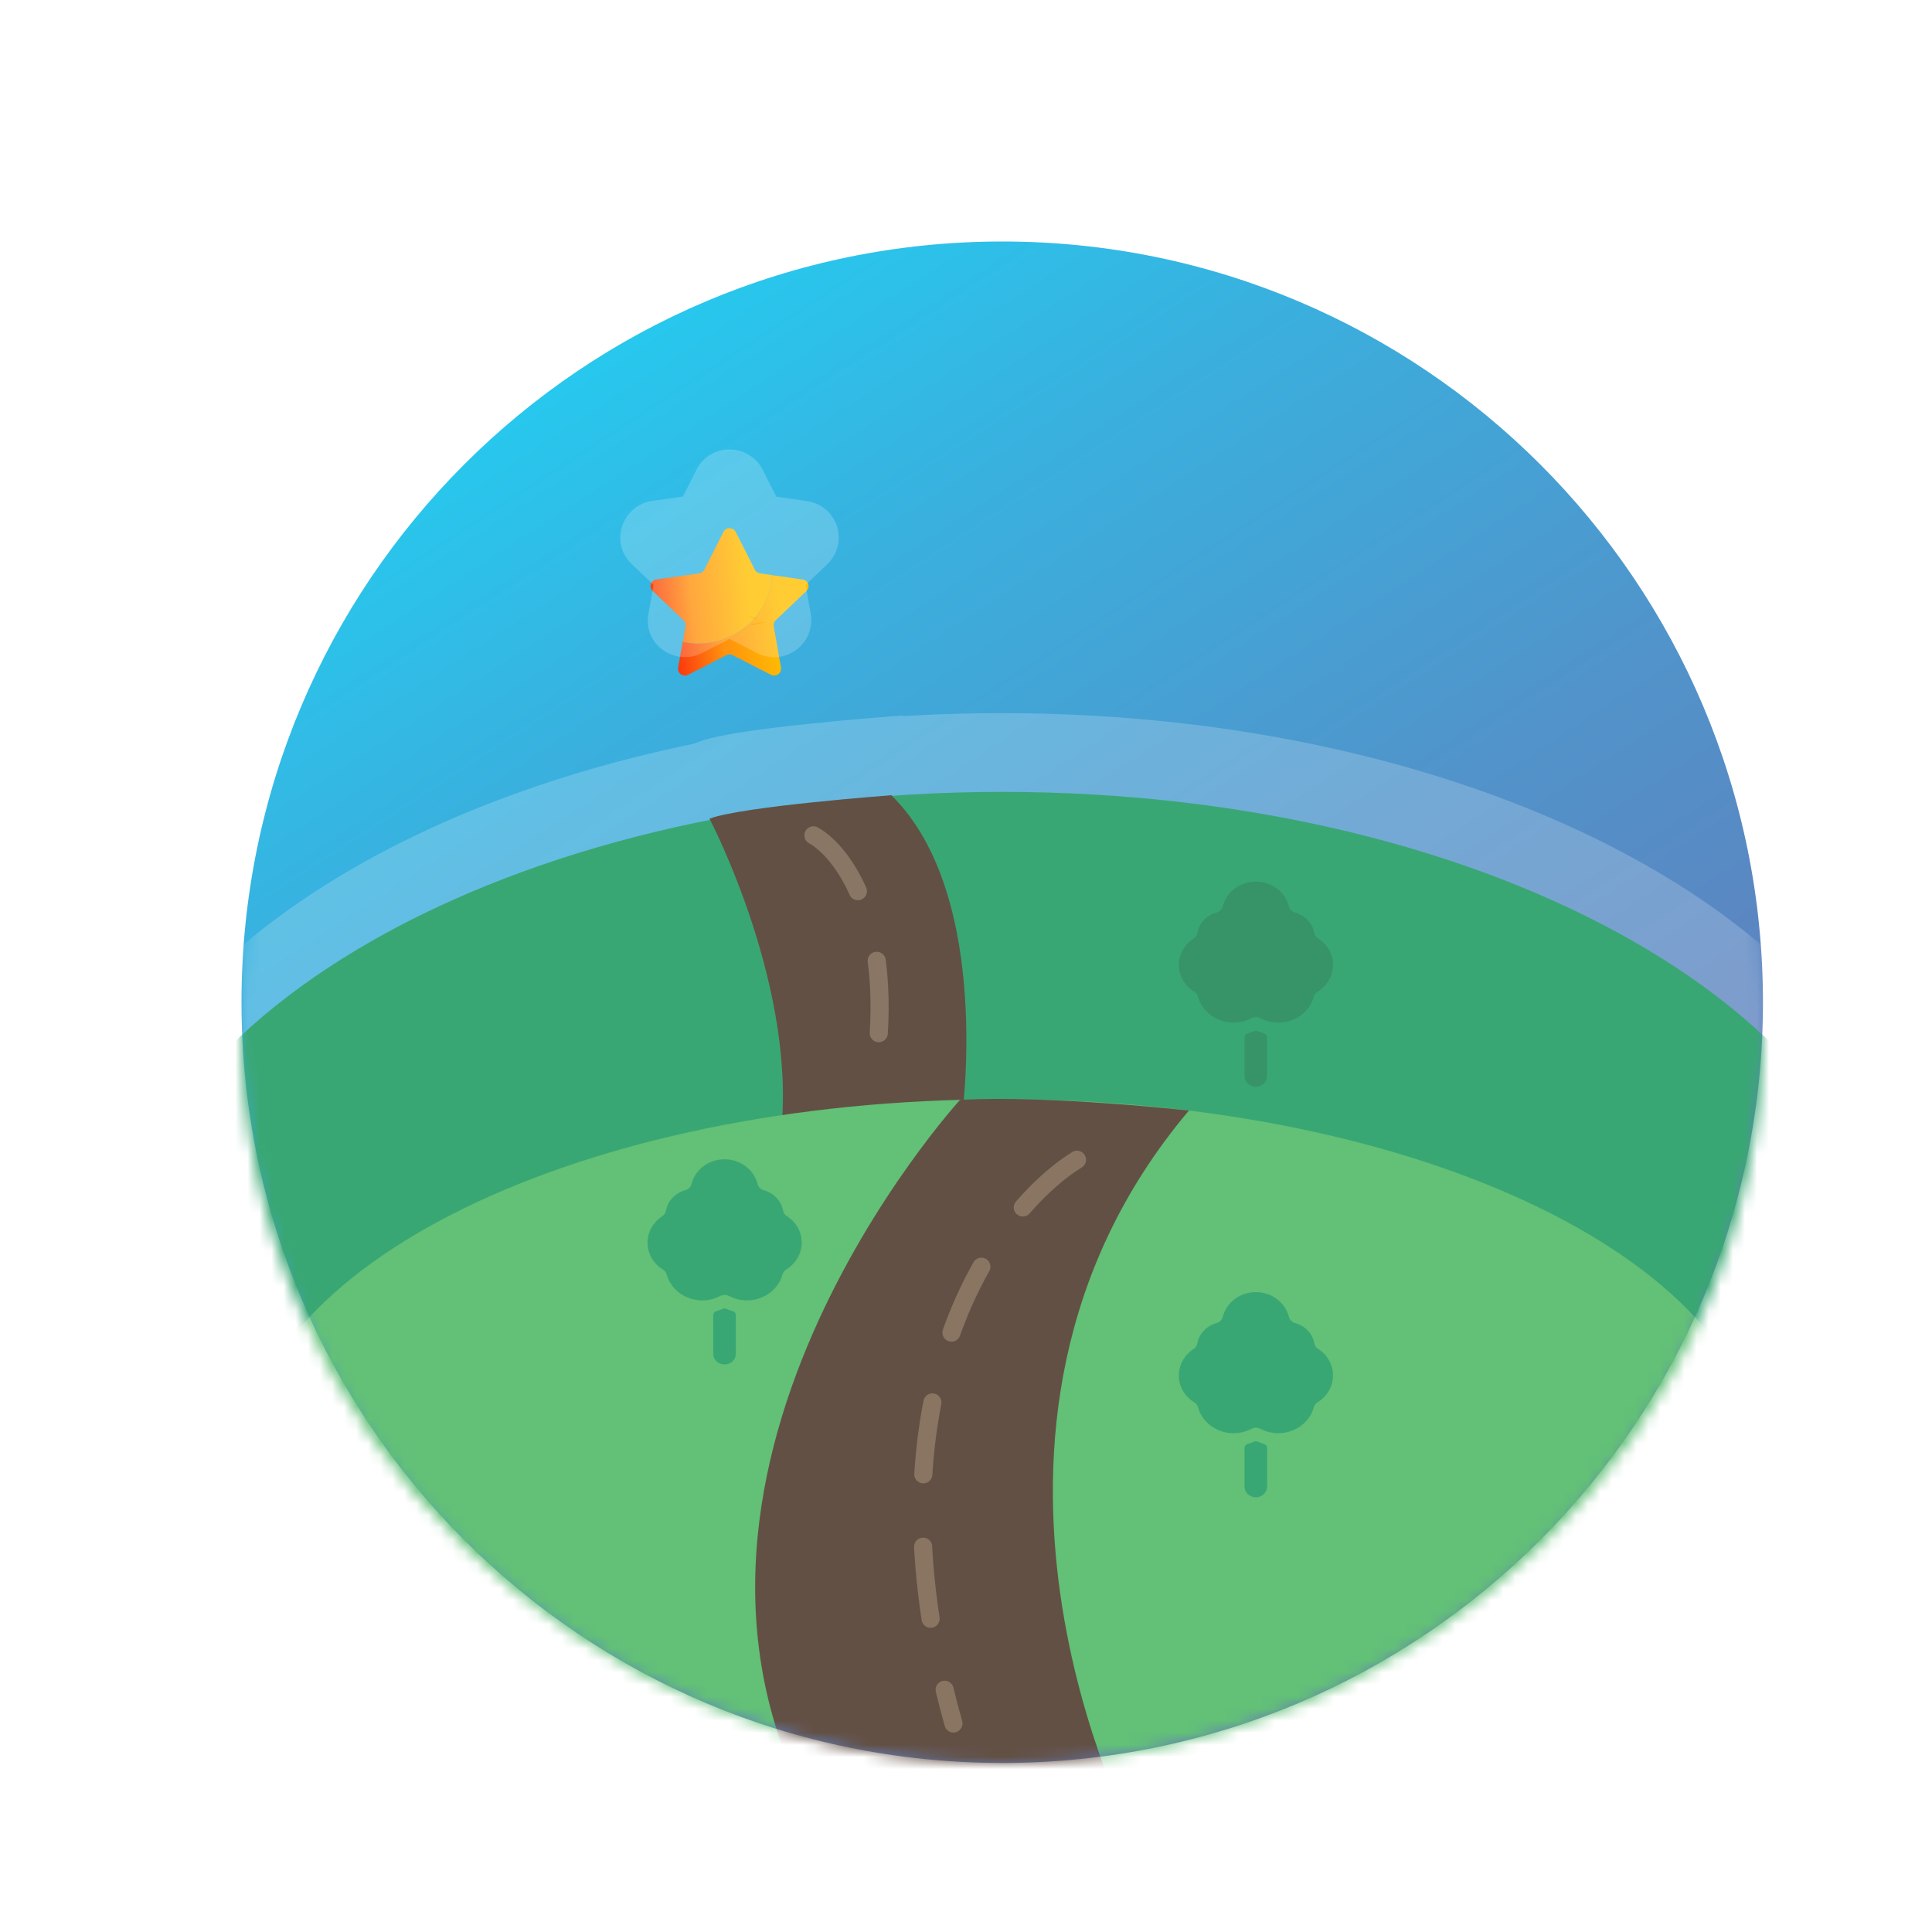 <svg width="160" height="160" viewBox="0 0 160 160" fill="none" xmlns="http://www.w3.org/2000/svg">
<path d="M83 146C117.794 146 146 117.794 146 83C146 48.206 117.794 20 83 20C48.206 20 20 48.206 20 83C20 117.794 48.206 146 83 146Z" fill="url(#paint0_linear_6140_44503)" fill-opacity="0.9"/>
<mask id="mask0_6140_44503" style="mask-type:alpha" maskUnits="userSpaceOnUse" x="20" y="23" width="126" height="123">
<path d="M83 146C117.794 146 146 118.586 146 84.769C146 50.953 117.794 23.539 83 23.539C48.206 23.539 20 50.953 20 84.769C20 118.586 48.206 146 83 146Z" fill="#663700"/>
</mask>
<g mask="url(#mask0_6140_44503)">
<path d="M64.679 55.452C64.684 55.402 64.679 55.346 64.679 55.285L64.078 51.855L64.679 55.285C64.69 55.341 64.69 55.396 64.679 55.452Z" fill="url(#paint1_linear_6140_44503)"/>
<path d="M63.917 47.622L62.939 47.483C62.751 47.455 62.59 47.344 62.51 47.176L60.932 44.054C60.72 43.641 60.114 43.641 59.908 44.054L58.329 47.176C58.243 47.344 58.083 47.455 57.9 47.483L54.365 47.985C53.896 48.052 53.708 48.615 54.051 48.938L56.607 51.37C56.745 51.498 56.802 51.682 56.773 51.866L56.544 53.16C56.962 53.249 57.397 53.299 57.843 53.299C61.115 53.299 63.78 50.784 63.923 47.628L63.917 47.622Z" fill="url(#paint2_linear_6140_44503)"/>
<path d="M63.918 47.623L66.475 47.986L63.918 47.623Z" fill="url(#paint3_linear_6140_44503)"/>
<path d="M66.867 48.23C66.924 48.314 66.953 48.409 66.959 48.509C66.959 48.409 66.919 48.314 66.867 48.23Z" fill="url(#paint4_linear_6140_44503)"/>
<path d="M66.473 47.984C66.593 48.001 66.69 48.051 66.77 48.118C66.69 48.051 66.593 48.001 66.473 47.984Z" fill="url(#paint5_linear_6140_44503)"/>
<path d="M56.538 53.154L56.16 55.29L56.538 53.154Z" fill="url(#paint6_linear_6140_44503)"/>
<path d="M60.555 54.209C60.6 54.22 60.641 54.237 60.686 54.259L63.844 55.876L60.686 54.259C60.646 54.237 60.6 54.22 60.555 54.209V54.209Z" fill="url(#paint7_linear_6140_44503)"/>
<path d="M56.992 55.876L60.15 54.259C60.19 54.237 60.235 54.22 60.281 54.209C60.235 54.22 60.195 54.237 60.15 54.259L56.992 55.876V55.876Z" fill="url(#paint8_linear_6140_44503)"/>
<path d="M66.788 48.939C66.914 48.817 66.971 48.666 66.96 48.516C66.96 48.415 66.92 48.32 66.868 48.237C66.84 48.192 66.805 48.159 66.766 48.125C66.685 48.058 66.588 48.008 66.468 47.991L63.917 47.629C63.768 50.785 61.109 53.3 57.837 53.3C57.391 53.3 56.956 53.25 56.538 53.161L56.161 55.296C56.081 55.754 56.573 56.099 56.99 55.882L60.148 54.265C60.188 54.242 60.233 54.226 60.279 54.215C60.371 54.192 60.462 54.192 60.554 54.215C60.6 54.226 60.64 54.242 60.685 54.265L63.843 55.882C64.209 56.071 64.632 55.826 64.678 55.458C64.683 55.408 64.678 55.352 64.678 55.291L64.077 51.861C64.043 51.683 64.106 51.493 64.243 51.365L66.8 48.934L66.788 48.939Z" fill="url(#paint9_linear_6140_44503)"/>
<path d="M83.002 149.821C123.772 149.821 156.824 130.964 156.824 107.702C156.824 84.44 123.772 65.582 83.002 65.582C42.231 65.582 9.18 84.44 9.18 107.702C9.18 130.964 42.231 149.821 83.002 149.821Z" fill="#089150"/>
<path d="M79.612 92.982C79.612 92.982 82.353 74.254 73.821 65.859C73.821 65.859 61.487 66.772 58.758 67.797C58.758 67.797 66.272 82.126 64.594 94.507L79.612 92.982Z" fill="#3C2415"/>
<path d="M67.363 69.18C69.677 70.451 73.96 75.964 72.575 87.846" stroke="#FDE6BF" stroke-opacity="0.25" stroke-width="1.5" stroke-linecap="round" stroke-dasharray="6 6"/>
<path d="M83 152.603C117.794 152.603 146 138.821 146 121.82C146 104.819 117.794 91.037 83 91.037C48.206 91.037 20 104.819 20 121.82C20 138.821 48.206 152.603 83 152.603Z" fill="#3BB055"/>
<path d="M79.509 91.084C79.509 91.084 50.694 122.598 68.16 151.736C68.16 151.736 74.578 153.083 93.911 152.14C93.911 152.14 76.11 118.462 98.462 91.969C98.462 91.969 86.837 90.68 79.509 91.084Z" fill="#3C2415"/>
<g clip-path="url(#clip0_6140_44503)">
<path d="M104.677 85.581C104.5 85.531 104.327 85.469 104.159 85.396C104.11 85.375 104.056 85.364 104.002 85.364C103.948 85.364 103.894 85.375 103.844 85.396C103.677 85.469 103.504 85.531 103.327 85.581C103.25 85.603 103.184 85.648 103.136 85.71C103.089 85.771 103.064 85.845 103.064 85.921V89.115C103.064 89.35 103.163 89.575 103.339 89.741C103.515 89.907 103.753 90.001 104.002 90.001C104.251 90.001 104.489 89.907 104.665 89.741C104.841 89.575 104.939 89.35 104.939 89.115V85.921C104.94 85.845 104.915 85.771 104.867 85.71C104.82 85.648 104.753 85.603 104.677 85.581Z" fill="#057942"/>
<path d="M109.162 77.718C109.079 77.664 109.008 77.595 108.954 77.515C108.9 77.434 108.864 77.344 108.847 77.251C108.775 76.858 108.588 76.493 108.307 76.196C108.026 75.899 107.662 75.683 107.257 75.572C107.13 75.536 107.015 75.47 106.925 75.379C106.834 75.288 106.77 75.176 106.74 75.055C106.594 74.472 106.245 73.953 105.748 73.582C105.251 73.21 104.636 73.008 104.002 73.008C103.368 73.008 102.753 73.21 102.256 73.582C101.759 73.953 101.41 74.472 101.265 75.055C101.234 75.176 101.17 75.288 101.079 75.379C100.989 75.47 100.874 75.536 100.747 75.572C100.342 75.683 99.978 75.899 99.697 76.196C99.416 76.493 99.229 76.858 99.157 77.251C99.141 77.346 99.105 77.437 99.051 77.519C98.997 77.6 98.926 77.67 98.842 77.725C98.462 77.973 98.152 78.305 97.939 78.692C97.727 79.08 97.619 79.51 97.625 79.947C97.631 80.383 97.751 80.811 97.973 81.193C98.196 81.575 98.515 81.9 98.902 82.138C99.06 82.237 99.173 82.389 99.217 82.563C99.337 82.985 99.557 83.376 99.86 83.705C100.164 84.035 100.543 84.295 100.969 84.466C101.394 84.637 101.856 84.713 102.318 84.691C102.78 84.668 103.23 84.546 103.635 84.334C103.749 84.272 103.878 84.239 104.01 84.239C104.141 84.239 104.27 84.272 104.385 84.334C104.79 84.546 105.24 84.667 105.703 84.69C106.165 84.712 106.627 84.635 107.053 84.463C107.479 84.292 107.858 84.031 108.161 83.701C108.464 83.37 108.683 82.979 108.802 82.556C108.846 82.382 108.959 82.23 109.117 82.131C109.504 81.893 109.823 81.568 110.046 81.186C110.268 80.804 110.388 80.376 110.394 79.94C110.4 79.504 110.292 79.073 110.08 78.685C109.867 78.298 109.557 77.966 109.177 77.718H109.162Z" fill="#057942"/>
</g>
<g clip-path="url(#clip1_6140_44503)">
<path d="M60.677 108.58C60.5 108.531 60.327 108.469 60.16 108.396C60.11 108.375 60.056 108.364 60.002 108.364C59.948 108.364 59.894 108.375 59.844 108.396C59.677 108.469 59.504 108.531 59.327 108.58C59.251 108.603 59.184 108.648 59.136 108.71C59.089 108.771 59.064 108.845 59.065 108.92V112.115C59.065 112.35 59.163 112.575 59.339 112.741C59.515 112.907 59.753 113 60.002 113C60.251 113 60.489 112.907 60.665 112.741C60.841 112.575 60.94 112.35 60.94 112.115V108.92C60.94 108.845 60.915 108.771 60.867 108.71C60.82 108.648 60.754 108.603 60.677 108.58Z" fill="#089150"/>
<path d="M65.162 100.718C65.079 100.664 65.008 100.595 64.954 100.515C64.9 100.434 64.864 100.344 64.847 100.251C64.775 99.858 64.588 99.493 64.307 99.196C64.026 98.899 63.662 98.683 63.257 98.572C63.13 98.536 63.015 98.47 62.925 98.379C62.834 98.288 62.77 98.176 62.739 98.055C62.594 97.472 62.245 96.953 61.748 96.582C61.251 96.21 60.636 96.008 60.002 96.008C59.368 96.008 58.753 96.21 58.256 96.582C57.759 96.953 57.41 97.472 57.264 98.055C57.234 98.176 57.17 98.288 57.08 98.379C56.989 98.47 56.874 98.536 56.747 98.572C56.342 98.683 55.978 98.899 55.697 99.196C55.416 99.493 55.229 99.858 55.157 100.251C55.141 100.346 55.105 100.437 55.051 100.519C54.997 100.6 54.926 100.67 54.842 100.725C54.462 100.973 54.152 101.305 53.939 101.692C53.727 102.08 53.619 102.511 53.625 102.947C53.631 103.383 53.751 103.811 53.973 104.193C54.196 104.575 54.515 104.9 54.902 105.138C55.06 105.237 55.173 105.389 55.217 105.563C55.337 105.985 55.557 106.376 55.86 106.705C56.164 107.035 56.543 107.295 56.968 107.466C57.394 107.637 57.856 107.713 58.318 107.691C58.78 107.668 59.23 107.546 59.635 107.334C59.748 107.272 59.878 107.239 60.01 107.239C60.141 107.239 60.27 107.272 60.385 107.334C60.79 107.546 61.24 107.667 61.703 107.69C62.165 107.712 62.627 107.635 63.053 107.463C63.479 107.292 63.858 107.031 64.161 106.701C64.464 106.37 64.683 105.979 64.802 105.556C64.846 105.382 64.959 105.23 65.117 105.131C65.504 104.893 65.823 104.568 66.046 104.186C66.268 103.804 66.388 103.376 66.394 102.94C66.4 102.503 66.292 102.073 66.08 101.685C65.867 101.298 65.557 100.966 65.177 100.718H65.162Z" fill="#089150"/>
</g>
<g clip-path="url(#clip2_6140_44503)">
<path d="M104.677 119.58C104.5 119.531 104.327 119.469 104.159 119.396C104.11 119.375 104.056 119.364 104.002 119.364C103.948 119.364 103.894 119.375 103.844 119.396C103.677 119.469 103.504 119.531 103.327 119.58C103.25 119.603 103.184 119.648 103.136 119.71C103.089 119.771 103.064 119.845 103.064 119.92V123.115C103.064 123.35 103.163 123.575 103.339 123.741C103.515 123.907 103.753 124 104.002 124C104.251 124 104.489 123.907 104.665 123.741C104.841 123.575 104.939 123.35 104.939 123.115V119.92C104.94 119.845 104.915 119.771 104.867 119.71C104.82 119.648 104.753 119.603 104.677 119.58Z" fill="#089150"/>
<path d="M109.162 111.718C109.079 111.664 109.008 111.595 108.954 111.515C108.9 111.434 108.864 111.344 108.847 111.251C108.775 110.858 108.588 110.493 108.307 110.196C108.026 109.899 107.662 109.683 107.257 109.572C107.13 109.536 107.015 109.47 106.925 109.379C106.834 109.288 106.77 109.176 106.74 109.055C106.594 108.472 106.245 107.953 105.748 107.581C105.251 107.21 104.636 107.008 104.002 107.008C103.368 107.008 102.753 107.21 102.256 107.581C101.759 107.953 101.41 108.472 101.265 109.055C101.234 109.176 101.17 109.288 101.079 109.379C100.989 109.47 100.874 109.536 100.747 109.572C100.342 109.683 99.978 109.899 99.697 110.196C99.416 110.493 99.229 110.858 99.157 111.251C99.141 111.346 99.105 111.437 99.051 111.519C98.997 111.6 98.926 111.67 98.842 111.725C98.462 111.973 98.152 112.305 97.939 112.692C97.727 113.08 97.619 113.511 97.625 113.947C97.631 114.383 97.751 114.811 97.973 115.193C98.196 115.575 98.515 115.9 98.902 116.138C99.06 116.237 99.173 116.389 99.217 116.563C99.337 116.985 99.557 117.376 99.86 117.705C100.164 118.035 100.543 118.295 100.969 118.466C101.394 118.637 101.856 118.713 102.318 118.691C102.78 118.668 103.23 118.546 103.635 118.334C103.749 118.272 103.878 118.239 104.01 118.239C104.141 118.239 104.27 118.272 104.385 118.334C104.79 118.546 105.24 118.667 105.703 118.69C106.165 118.712 106.627 118.635 107.053 118.463C107.479 118.292 107.858 118.031 108.161 117.701C108.464 117.37 108.683 116.979 108.802 116.556C108.846 116.382 108.959 116.23 109.117 116.131C109.504 115.893 109.823 115.568 110.046 115.186C110.268 114.804 110.388 114.376 110.394 113.94C110.4 113.503 110.292 113.073 110.08 112.685C109.867 112.298 109.557 111.966 109.177 111.718H109.162Z" fill="#089150"/>
</g>
<g opacity="0.2" filter="url(#filter0_d_6140_44503)">
<mask id="path-23-outside-1_6140_44503" maskUnits="userSpaceOnUse" x="6.18" y="40.721" width="154" height="115" fill="black">
<rect fill="white" x="6.18" y="40.721" width="154" height="115"/>
<path fill-rule="evenodd" clip-rule="evenodd" d="M63.917 47.599L62.939 47.46C62.751 47.432 62.59 47.32 62.51 47.153L60.932 44.03C60.72 43.617 60.114 43.617 59.908 44.03L58.329 47.153C58.243 47.32 58.083 47.432 57.9 47.46L54.365 47.962C53.896 48.028 53.708 48.592 54.051 48.915L56.607 51.346C56.745 51.474 56.802 51.658 56.773 51.843L56.544 53.136C56.962 53.225 57.397 53.276 57.843 53.276C58.15 53.276 58.452 53.254 58.747 53.211C58.45 53.254 58.146 53.276 57.837 53.276C57.391 53.276 56.956 53.226 56.538 53.137L56.161 55.273C56.081 55.73 56.573 56.076 56.99 55.858L60.148 54.241C60.188 54.219 60.233 54.202 60.279 54.191C60.371 54.169 60.462 54.169 60.554 54.191C60.6 54.202 60.64 54.219 60.685 54.241L63.843 55.858C64.209 56.048 64.632 55.803 64.678 55.435C64.681 55.402 64.68 55.366 64.679 55.329V55.329C64.678 55.309 64.678 55.288 64.678 55.267L64.077 51.838C64.043 51.659 64.106 51.47 64.243 51.342L66.8 48.91L66.788 48.916C66.914 48.793 66.971 48.643 66.96 48.492C66.96 48.464 66.957 48.436 66.951 48.409C66.947 48.386 66.94 48.363 66.932 48.34C66.917 48.293 66.896 48.249 66.867 48.207C66.893 48.249 66.916 48.293 66.932 48.34C66.935 48.348 66.937 48.355 66.939 48.363C66.922 48.31 66.897 48.26 66.868 48.213C66.84 48.169 66.805 48.135 66.766 48.102C66.685 48.035 66.588 47.985 66.468 47.968L63.923 47.606L63.923 47.605L63.918 47.6L63.917 47.599ZM64.679 55.429C64.683 55.396 64.681 55.361 64.68 55.323V55.323V55.323V55.322V55.322V55.322V55.322C64.679 55.303 64.679 55.282 64.679 55.261C64.69 55.317 64.69 55.373 64.679 55.429ZM156.824 107.678C156.824 123.176 142.154 136.719 120.304 144.033C110.615 149.324 97.473 152.575 83.001 152.575C80.611 152.575 78.257 152.487 75.949 152.315C72.352 152.126 70.689 151.798 70.355 151.725C60.931 150.434 52.469 147.731 45.695 144.031C23.848 136.717 9.18 123.175 9.18 107.678C9.18 89.251 29.92 73.587 58.809 67.873L58.772 67.8L58.758 67.773C61.487 66.749 73.821 65.836 73.821 65.836L73.864 65.878C76.858 65.667 79.908 65.559 83.002 65.559C123.772 65.559 156.824 84.416 156.824 107.678Z"/>
</mask>
<path fill-rule="evenodd" clip-rule="evenodd" d="M63.917 47.599L62.939 47.46C62.751 47.432 62.59 47.32 62.51 47.153L60.932 44.03C60.72 43.617 60.114 43.617 59.908 44.03L58.329 47.153C58.243 47.32 58.083 47.432 57.9 47.46L54.365 47.962C53.896 48.028 53.708 48.592 54.051 48.915L56.607 51.346C56.745 51.474 56.802 51.658 56.773 51.843L56.544 53.136C56.962 53.225 57.397 53.276 57.843 53.276C58.15 53.276 58.452 53.254 58.747 53.211C58.45 53.254 58.146 53.276 57.837 53.276C57.391 53.276 56.956 53.226 56.538 53.137L56.161 55.273C56.081 55.73 56.573 56.076 56.99 55.858L60.148 54.241C60.188 54.219 60.233 54.202 60.279 54.191C60.371 54.169 60.462 54.169 60.554 54.191C60.6 54.202 60.64 54.219 60.685 54.241L63.843 55.858C64.209 56.048 64.632 55.803 64.678 55.435C64.681 55.402 64.68 55.366 64.679 55.329V55.329C64.678 55.309 64.678 55.288 64.678 55.267L64.077 51.838C64.043 51.659 64.106 51.47 64.243 51.342L66.8 48.91L66.788 48.916C66.914 48.793 66.971 48.643 66.96 48.492C66.96 48.464 66.957 48.436 66.951 48.409C66.947 48.386 66.94 48.363 66.932 48.34C66.917 48.293 66.896 48.249 66.867 48.207C66.893 48.249 66.916 48.293 66.932 48.34C66.935 48.348 66.937 48.355 66.939 48.363C66.922 48.31 66.897 48.26 66.868 48.213C66.84 48.169 66.805 48.135 66.766 48.102C66.685 48.035 66.588 47.985 66.468 47.968L63.923 47.606L63.923 47.605L63.918 47.6L63.917 47.599ZM64.679 55.429C64.683 55.396 64.681 55.361 64.68 55.323V55.323V55.323V55.322V55.322V55.322V55.322C64.679 55.303 64.679 55.282 64.679 55.261C64.69 55.317 64.69 55.373 64.679 55.429ZM156.824 107.678C156.824 123.176 142.154 136.719 120.304 144.033C110.615 149.324 97.473 152.575 83.001 152.575C80.611 152.575 78.257 152.487 75.949 152.315C72.352 152.126 70.689 151.798 70.355 151.725C60.931 150.434 52.469 147.731 45.695 144.031C23.848 136.717 9.18 123.175 9.18 107.678C9.18 89.251 29.92 73.587 58.809 67.873L58.772 67.8L58.758 67.773C61.487 66.749 73.821 65.836 73.821 65.836L73.864 65.878C76.858 65.667 79.908 65.559 83.002 65.559C123.772 65.559 156.824 84.416 156.824 107.678Z" fill="white"/>
<path d="M62.939 47.46L62.574 49.933L62.587 49.935L62.939 47.46ZM63.917 47.599L65.61 45.759L65.039 45.234L64.27 45.124L63.917 47.599ZM62.51 47.153L64.765 46.074L64.754 46.049L64.741 46.025L62.51 47.153ZM60.932 44.03L63.163 42.902L63.159 42.896L63.156 42.889L60.932 44.03ZM59.908 44.03L62.139 45.158L62.145 45.146L59.908 44.03ZM58.329 47.153L60.554 48.294L60.557 48.287L60.56 48.281L58.329 47.153ZM57.9 47.46L58.252 49.935L58.264 49.933L58.277 49.931L57.9 47.46ZM54.365 47.962L54.014 45.486L54.012 45.486L54.365 47.962ZM54.051 48.915L55.773 47.103L55.765 47.096L54.051 48.915ZM56.607 51.346L54.885 53.158L54.893 53.166L54.901 53.173L56.607 51.346ZM56.773 51.843L59.235 52.278L59.24 52.252L59.244 52.227L56.773 51.843ZM56.544 53.136L54.083 52.701L53.663 55.077L56.022 55.581L56.544 53.136ZM58.747 53.211L59.109 55.684L58.388 50.737L58.747 53.211ZM56.538 53.137L57.061 50.692L54.528 50.151L54.077 52.702L56.538 53.137ZM56.161 55.273L53.699 54.838L53.699 54.842L56.161 55.273ZM56.99 55.858L55.851 53.633L55.843 53.637L55.836 53.641L56.99 55.858ZM60.148 54.241L61.287 56.466L61.326 56.446L61.364 56.425L60.148 54.241ZM60.279 54.191L60.871 56.62L60.871 56.62L60.279 54.191ZM60.554 54.191L59.962 56.62L59.962 56.62L60.554 54.191ZM60.685 54.241L61.825 52.016L61.803 52.005L61.781 51.994L60.685 54.241ZM63.843 55.858L64.992 53.638L64.982 53.633L63.843 55.858ZM64.678 55.435L67.159 55.743L67.16 55.73L67.162 55.718L64.678 55.435ZM64.679 55.329H62.179V55.37L62.181 55.411L64.679 55.329ZM64.679 55.329H67.179V55.287L67.178 55.246L64.679 55.329ZM64.678 55.267H67.178V55.05L67.14 54.836L64.678 55.267ZM64.077 51.838L66.54 51.407L66.536 51.386L66.532 51.366L64.077 51.838ZM64.243 51.342L65.95 53.168L65.958 53.161L65.966 53.153L64.243 51.342ZM66.8 48.91L68.523 50.722L65.704 46.663L66.8 48.91ZM66.788 48.916L65.043 47.126L67.884 51.163L66.788 48.916ZM66.96 48.492H64.46V48.587L64.467 48.681L66.96 48.492ZM66.951 48.409L64.497 48.886L64.501 48.904L64.504 48.921L66.951 48.409ZM66.867 48.207L68.931 46.796L64.738 49.517L66.867 48.207ZM66.939 48.363L64.555 49.116L69.35 47.701L66.939 48.363ZM66.868 48.213L68.998 46.903L68.986 46.883L68.973 46.864L66.868 48.213ZM66.766 48.102L65.162 50.02L65.162 50.02L66.766 48.102ZM66.468 47.968L66.116 50.443L66.123 50.444L66.468 47.968ZM63.923 47.606L61.426 47.491L61.321 49.762L63.571 50.081L63.923 47.606ZM63.923 47.605L66.42 47.72L66.472 46.603L65.674 45.82L63.923 47.605ZM63.918 47.6L65.669 45.816L65.641 45.787L65.611 45.76L63.918 47.6ZM64.68 55.323H62.18V55.364L62.181 55.405L64.68 55.323ZM64.679 55.429L62.195 55.146L67.128 55.931L64.679 55.429ZM64.68 55.322H67.18V55.28L67.179 55.239L64.68 55.322ZM64.679 55.261L67.128 54.759L62.179 55.261H64.679ZM120.304 144.033L119.511 141.662L119.301 141.732L119.106 141.839L120.304 144.033ZM75.949 152.315L76.135 149.822L76.107 149.82L76.08 149.818L75.949 152.315ZM70.355 151.725L70.887 149.283L70.791 149.262L70.694 149.248L70.355 151.725ZM45.695 144.031L46.894 141.837L46.699 141.731L46.489 141.661L45.695 144.031ZM58.809 67.873L59.294 70.325L62.547 69.681L61.033 66.731L58.809 67.873ZM58.772 67.8L60.996 66.659L60.99 66.648L58.772 67.8ZM58.758 67.773L57.879 65.433L55.239 66.423L56.539 68.926L58.758 67.773ZM73.821 65.836L75.579 64.058L74.77 63.259L73.637 63.343L73.821 65.836ZM73.864 65.878L72.107 67.656L72.911 68.451L74.04 68.372L73.864 65.878ZM62.587 49.935L63.565 50.074L64.27 45.124L63.292 44.985L62.587 49.935ZM60.255 48.232C60.723 49.21 61.632 49.794 62.574 49.933L63.304 44.986C63.869 45.07 64.457 45.43 64.765 46.074L60.255 48.232ZM58.7 45.158L60.279 48.281L64.741 46.025L63.163 42.902L58.7 45.158ZM62.145 45.146C61.417 46.604 59.412 46.545 58.707 45.171L63.156 42.889C62.028 40.69 58.81 40.631 57.671 42.914L62.145 45.146ZM60.56 48.281L62.139 45.158L57.677 42.902L56.098 46.025L60.56 48.281ZM58.277 49.931C59.229 49.786 60.09 49.198 60.554 48.294L56.105 46.012C56.397 45.443 56.938 45.077 57.524 44.988L58.277 49.931ZM54.717 50.437L58.252 49.935L57.549 44.984L54.014 45.486L54.717 50.437ZM55.765 47.096C57.021 48.279 56.221 50.222 54.718 50.436L54.012 45.486C51.572 45.835 50.394 48.904 52.336 50.734L55.765 47.096ZM58.33 49.535L55.773 47.103L52.328 50.727L54.885 53.158L58.33 49.535ZM59.244 52.227C59.39 51.284 59.099 50.253 58.314 49.52L54.901 53.173C54.39 52.696 54.214 52.033 54.303 51.459L59.244 52.227ZM59.006 53.572L59.235 52.278L54.312 51.407L54.083 52.701L59.006 53.572ZM57.843 50.776C57.584 50.776 57.325 50.747 57.067 50.691L56.022 55.581C56.599 55.704 57.209 55.776 57.843 55.776V50.776ZM58.388 50.737C58.212 50.762 58.03 50.776 57.843 50.776V55.776C58.271 55.776 58.693 55.745 59.106 55.685L58.388 50.737ZM57.837 55.776C58.268 55.776 58.692 55.745 59.109 55.684L58.385 50.737C58.208 50.763 58.025 50.776 57.837 50.776V55.776ZM56.016 55.582C56.593 55.705 57.203 55.776 57.837 55.776V50.776C57.578 50.776 57.319 50.748 57.061 50.692L56.016 55.582ZM58.623 55.708L59 53.572L54.077 52.702L53.699 54.838L58.623 55.708ZM55.836 53.641C57.134 52.965 58.924 53.987 58.623 55.704L53.699 54.842C53.238 57.473 56.011 59.187 58.145 58.076L55.836 53.641ZM59.008 52.016L55.851 53.633L58.13 58.084L61.287 56.466L59.008 52.016ZM59.687 51.762C59.467 51.816 59.203 51.906 58.931 52.057L61.364 56.425C61.172 56.532 61 56.589 60.871 56.62L59.687 51.762ZM61.146 51.762C60.665 51.645 60.168 51.645 59.687 51.762L60.871 56.62C60.574 56.692 60.259 56.692 59.962 56.62L61.146 51.762ZM61.781 51.994C61.66 51.935 61.439 51.834 61.146 51.762L59.962 56.62C59.761 56.571 59.619 56.503 59.59 56.488L61.781 51.994ZM64.982 53.633L61.825 52.016L59.546 56.466L62.703 58.084L64.982 53.633ZM62.197 55.126C62.363 53.791 63.791 53.016 64.992 53.638L62.693 58.078C64.626 59.079 66.901 57.815 67.159 55.743L62.197 55.126ZM62.181 55.411C62.181 55.439 62.18 55.413 62.18 55.38C62.18 55.343 62.181 55.26 62.194 55.151L67.162 55.718C67.178 55.576 67.18 55.459 67.18 55.386C67.18 55.318 67.178 55.256 67.178 55.246L62.181 55.411ZM62.179 55.329V55.329H67.179V55.329H62.179ZM62.178 55.267C62.178 55.336 62.18 55.397 62.181 55.411L67.178 55.246C67.178 55.24 67.177 55.238 67.177 55.236C67.177 55.235 67.177 55.235 67.177 55.237C67.177 55.24 67.178 55.251 67.178 55.267H62.178ZM61.615 52.269L62.215 55.699L67.14 54.836L66.54 51.407L61.615 52.269ZM62.536 49.515C61.791 50.211 61.42 51.261 61.622 52.31L66.532 51.366C66.665 52.058 66.42 52.729 65.95 53.168L62.536 49.515ZM65.077 47.099L62.52 49.53L65.966 53.153L68.523 50.722L65.077 47.099ZM67.884 51.163L67.895 51.157L65.704 46.663L65.693 46.669L67.884 51.163ZM64.467 48.681C64.418 48.029 64.687 47.473 65.043 47.126L68.534 50.706C69.141 50.114 69.525 49.256 69.453 48.303L64.467 48.681ZM64.504 48.921C64.478 48.796 64.46 48.652 64.46 48.492H69.46C69.46 48.276 69.436 48.076 69.398 47.896L64.504 48.921ZM64.574 49.171C64.546 49.09 64.518 48.995 64.497 48.886L69.405 47.932C69.375 47.776 69.334 47.635 69.29 47.51L64.574 49.171ZM69.312 47.575C69.226 47.307 69.1 47.043 68.931 46.796L64.804 49.618C64.692 49.454 64.609 49.28 64.552 49.105L69.312 47.575ZM64.738 49.517C64.697 49.451 64.632 49.334 64.574 49.171L69.29 47.509C69.2 47.253 69.088 47.046 68.996 46.897L64.738 49.517ZM69.35 47.701C69.339 47.66 69.326 47.618 69.312 47.575L64.552 49.106C64.543 49.077 64.535 49.05 64.528 49.024L69.35 47.701ZM64.739 49.524C64.695 49.451 64.617 49.313 64.555 49.116L69.323 47.609C69.227 47.307 69.099 47.068 68.998 46.903L64.739 49.524ZM65.162 50.02C65.11 49.977 64.93 49.822 64.764 49.562L68.973 46.864C68.75 46.516 68.501 46.294 68.368 46.183L65.162 50.02ZM66.123 50.444C65.717 50.387 65.389 50.209 65.162 50.02L68.369 46.183C67.982 45.86 67.46 45.582 66.813 45.492L66.123 50.444ZM63.571 50.081L66.116 50.443L66.82 45.493L64.275 45.131L63.571 50.081ZM61.426 47.489L61.426 47.491L66.42 47.722L66.42 47.72L61.426 47.489ZM62.167 49.384L62.172 49.389L65.674 45.82L65.669 45.816L62.167 49.384ZM62.224 49.439L62.225 49.439L65.611 45.76L65.61 45.759L62.224 49.439ZM62.181 55.405C62.182 55.433 62.181 55.407 62.181 55.375C62.181 55.337 62.182 55.254 62.195 55.146L67.163 55.712C67.179 55.57 67.181 55.453 67.181 55.38C67.181 55.312 67.179 55.251 67.179 55.24L62.181 55.405ZM62.18 55.323V55.323H67.18V55.323H62.18ZM62.18 55.323V55.323H67.18V55.323H62.18ZM62.18 55.322V55.323H67.18V55.322H62.18ZM62.18 55.322V55.322H67.18V55.322H62.18ZM62.18 55.322V55.322H67.18V55.322H62.18ZM62.18 55.322V55.322H67.18V55.322H62.18ZM62.179 55.261C62.179 55.331 62.181 55.392 62.181 55.406L67.179 55.239C67.178 55.233 67.178 55.231 67.178 55.229C67.178 55.228 67.178 55.228 67.178 55.23C67.178 55.234 67.179 55.245 67.179 55.261H62.179ZM67.128 55.931C67.207 55.544 67.207 55.146 67.128 54.759L62.23 55.764C62.173 55.488 62.173 55.202 62.23 54.926L67.128 55.931ZM121.098 146.403C132.28 142.66 141.768 137.279 148.503 130.715C155.247 124.14 159.324 116.271 159.324 107.678H154.324C154.324 114.583 151.065 121.234 145.013 127.134C138.95 133.044 130.178 138.091 119.511 141.662L121.098 146.403ZM83.001 155.075C97.82 155.075 111.387 151.751 121.503 146.227L119.106 141.839C109.843 146.898 97.127 150.075 83.001 150.075V155.075ZM75.763 154.808C78.133 154.985 80.549 155.075 83.001 155.075V150.075C80.673 150.075 78.381 149.989 76.135 149.822L75.763 154.808ZM69.823 154.168C70.312 154.275 72.112 154.617 75.818 154.811L76.08 149.818C72.591 149.635 71.065 149.321 70.887 149.283L69.823 154.168ZM44.497 146.225C51.577 150.093 60.339 152.876 70.015 154.202L70.694 149.248C61.523 147.992 53.361 145.37 46.894 141.837L44.497 146.225ZM6.68 107.678C6.68 116.27 10.756 124.139 17.5 130.713C24.233 137.278 33.721 142.659 44.901 146.402L46.489 141.661C35.822 138.09 27.052 133.043 20.99 127.133C14.938 121.233 11.68 114.583 11.68 107.678H6.68ZM58.324 65.42C43.593 68.334 30.793 73.809 21.613 81.045C12.441 88.275 6.68 97.452 6.68 107.678H11.68C11.68 99.477 16.289 91.608 24.709 84.972C33.122 78.34 45.136 73.126 59.294 70.325L58.324 65.42ZM56.548 68.942L56.585 69.014L61.033 66.731L60.996 66.659L56.548 68.942ZM56.539 68.926L56.553 68.953L60.99 66.648L60.976 66.621L56.539 68.926ZM73.821 65.836C73.637 63.343 73.637 63.343 73.637 63.343C73.636 63.343 73.636 63.343 73.636 63.343C73.635 63.343 73.635 63.343 73.634 63.343C73.632 63.343 73.63 63.343 73.627 63.343C73.62 63.344 73.611 63.345 73.599 63.346C73.574 63.347 73.539 63.35 73.492 63.354C73.399 63.361 73.263 63.371 73.09 63.385C72.743 63.412 72.246 63.452 71.641 63.504C70.431 63.606 68.787 63.754 67.055 63.934C65.326 64.114 63.487 64.328 61.894 64.566C60.389 64.79 58.848 65.069 57.879 65.433L59.636 70.114C60.033 69.965 61.057 69.746 62.632 69.511C64.119 69.289 65.876 69.084 67.572 68.907C69.263 68.731 70.874 68.586 72.063 68.486C72.656 68.435 73.144 68.396 73.482 68.37C73.651 68.356 73.783 68.346 73.872 68.339C73.917 68.336 73.951 68.333 73.973 68.332C73.984 68.331 73.993 68.33 73.998 68.33C74.001 68.329 74.003 68.329 74.004 68.329C74.005 68.329 74.005 68.329 74.006 68.329C74.006 68.329 74.006 68.329 74.006 68.329C74.006 68.329 74.006 68.329 73.821 65.836ZM75.621 64.1L75.579 64.058L72.064 67.614L72.107 67.656L75.621 64.1ZM83.002 63.059C79.849 63.059 76.741 63.169 73.688 63.384L74.04 68.372C76.975 68.165 79.966 68.059 83.002 68.059V63.059ZM159.324 107.678C159.324 94.761 150.17 83.557 136.441 75.724C122.64 67.85 103.741 63.059 83.002 63.059V68.059C103.033 68.059 121.045 72.697 133.963 80.067C146.952 87.477 154.324 97.333 154.324 107.678H159.324Z" fill="white" mask="url(#path-23-outside-1_6140_44503)"/>
</g>
<path d="M89.191 96.045C82.571 100.153 71.256 115.241 78.959 142.73" stroke="#FDE6BF" stroke-opacity="0.25" stroke-width="1.5" stroke-linecap="round" stroke-dasharray="6 6"/>
</g>
<defs>
<filter id="filter0_d_6140_44503" x="2.68" y="33.221" width="160.644" height="121.854" filterUnits="userSpaceOnUse" color-interpolation-filters="sRGB">
<feFlood flood-opacity="0" result="BackgroundImageFix"/>
<feColorMatrix in="SourceAlpha" type="matrix" values="0 0 0 0 0 0 0 0 0 0 0 0 0 0 0 0 0 0 127 0" result="hardAlpha"/>
<feOffset dy="-4"/>
<feGaussianBlur stdDeviation="2"/>
<feComposite in2="hardAlpha" operator="out"/>
<feColorMatrix type="matrix" values="0 0 0 0 0 0 0 0 0 0 0 0 0 0 0 0 0 0 0.15 0"/>
<feBlend mode="normal" in2="BackgroundImageFix" result="effect1_dropShadow_6140_44503"/>
<feBlend mode="normal" in="SourceGraphic" in2="effect1_dropShadow_6140_44503" result="shape"/>
</filter>
<linearGradient id="paint0_linear_6140_44503" x1="48.608" y1="30.21" x2="117.386" y2="135.795" gradientUnits="userSpaceOnUse">
<stop stop-color="#10C2EC"/>
<stop offset="0.2" stop-color="#23A9DC"/>
<stop offset="0.54" stop-color="#3E88C5"/>
<stop offset="0.82" stop-color="#4E73B7"/>
<stop offset="1" stop-color="#556CB3"/>
</linearGradient>
<linearGradient id="paint1_linear_6140_44503" x1="64.687" y1="51.855" x2="64.012" y2="51.868" gradientUnits="userSpaceOnUse">
<stop offset="0.214" stop-color="#FFC100"/>
<stop offset="0.661" stop-color="#FF910E"/>
<stop offset="1" stop-color="#FC360E"/>
</linearGradient>
<linearGradient id="paint2_linear_6140_44503" x1="63.923" y1="43.744" x2="52.926" y2="45.002" gradientUnits="userSpaceOnUse">
<stop offset="0.214" stop-color="#FFC100"/>
<stop offset="0.661" stop-color="#FF910E"/>
<stop offset="1" stop-color="#FC360E"/>
</linearGradient>
<linearGradient id="paint3_linear_6140_44503" x1="66.475" y1="47.623" x2="64.69" y2="48.992" gradientUnits="userSpaceOnUse">
<stop offset="0.214" stop-color="#FFC100"/>
<stop offset="0.661" stop-color="#FF910E"/>
<stop offset="1" stop-color="#FC360E"/>
</linearGradient>
<linearGradient id="paint4_linear_6140_44503" x1="66.959" y1="48.23" x2="66.857" y2="48.234" gradientUnits="userSpaceOnUse">
<stop offset="0.214" stop-color="#FFC100"/>
<stop offset="0.661" stop-color="#FF910E"/>
<stop offset="1" stop-color="#FC360E"/>
</linearGradient>
<linearGradient id="paint5_linear_6140_44503" x1="66.77" y1="47.984" x2="66.459" y2="48.06" gradientUnits="userSpaceOnUse">
<stop offset="0.214" stop-color="#FFC100"/>
<stop offset="0.661" stop-color="#FF910E"/>
<stop offset="1" stop-color="#FC360E"/>
</linearGradient>
<linearGradient id="paint6_linear_6140_44503" x1="56.538" y1="53.154" x2="56.119" y2="53.162" gradientUnits="userSpaceOnUse">
<stop offset="0.214" stop-color="#FFC100"/>
<stop offset="0.661" stop-color="#FF910E"/>
<stop offset="1" stop-color="#FC360E"/>
</linearGradient>
<linearGradient id="paint7_linear_6140_44503" x1="63.844" y1="54.209" x2="60.357" y2="54.957" gradientUnits="userSpaceOnUse">
<stop offset="0.214" stop-color="#FFC100"/>
<stop offset="0.661" stop-color="#FF910E"/>
<stop offset="1" stop-color="#FC360E"/>
</linearGradient>
<linearGradient id="paint8_linear_6140_44503" x1="60.281" y1="54.209" x2="56.795" y2="54.957" gradientUnits="userSpaceOnUse">
<stop offset="0.214" stop-color="#FFC100"/>
<stop offset="0.661" stop-color="#FF910E"/>
<stop offset="1" stop-color="#FC360E"/>
</linearGradient>
<linearGradient id="paint9_linear_6140_44503" x1="66.961" y1="47.629" x2="55.211" y2="49.289" gradientUnits="userSpaceOnUse">
<stop offset="0.214" stop-color="#FFC100"/>
<stop offset="0.661" stop-color="#FF910E"/>
<stop offset="1" stop-color="#FC360E"/>
</linearGradient>
<clipPath id="clip0_6140_44503">
<rect width="18" height="17" fill="white" transform="translate(95 73)"/>
</clipPath>
<clipPath id="clip1_6140_44503">
<rect width="18" height="17" fill="white" transform="translate(51 96)"/>
</clipPath>
<clipPath id="clip2_6140_44503">
<rect width="18" height="17" fill="white" transform="translate(95 107)"/>
</clipPath>
</defs>
</svg>
